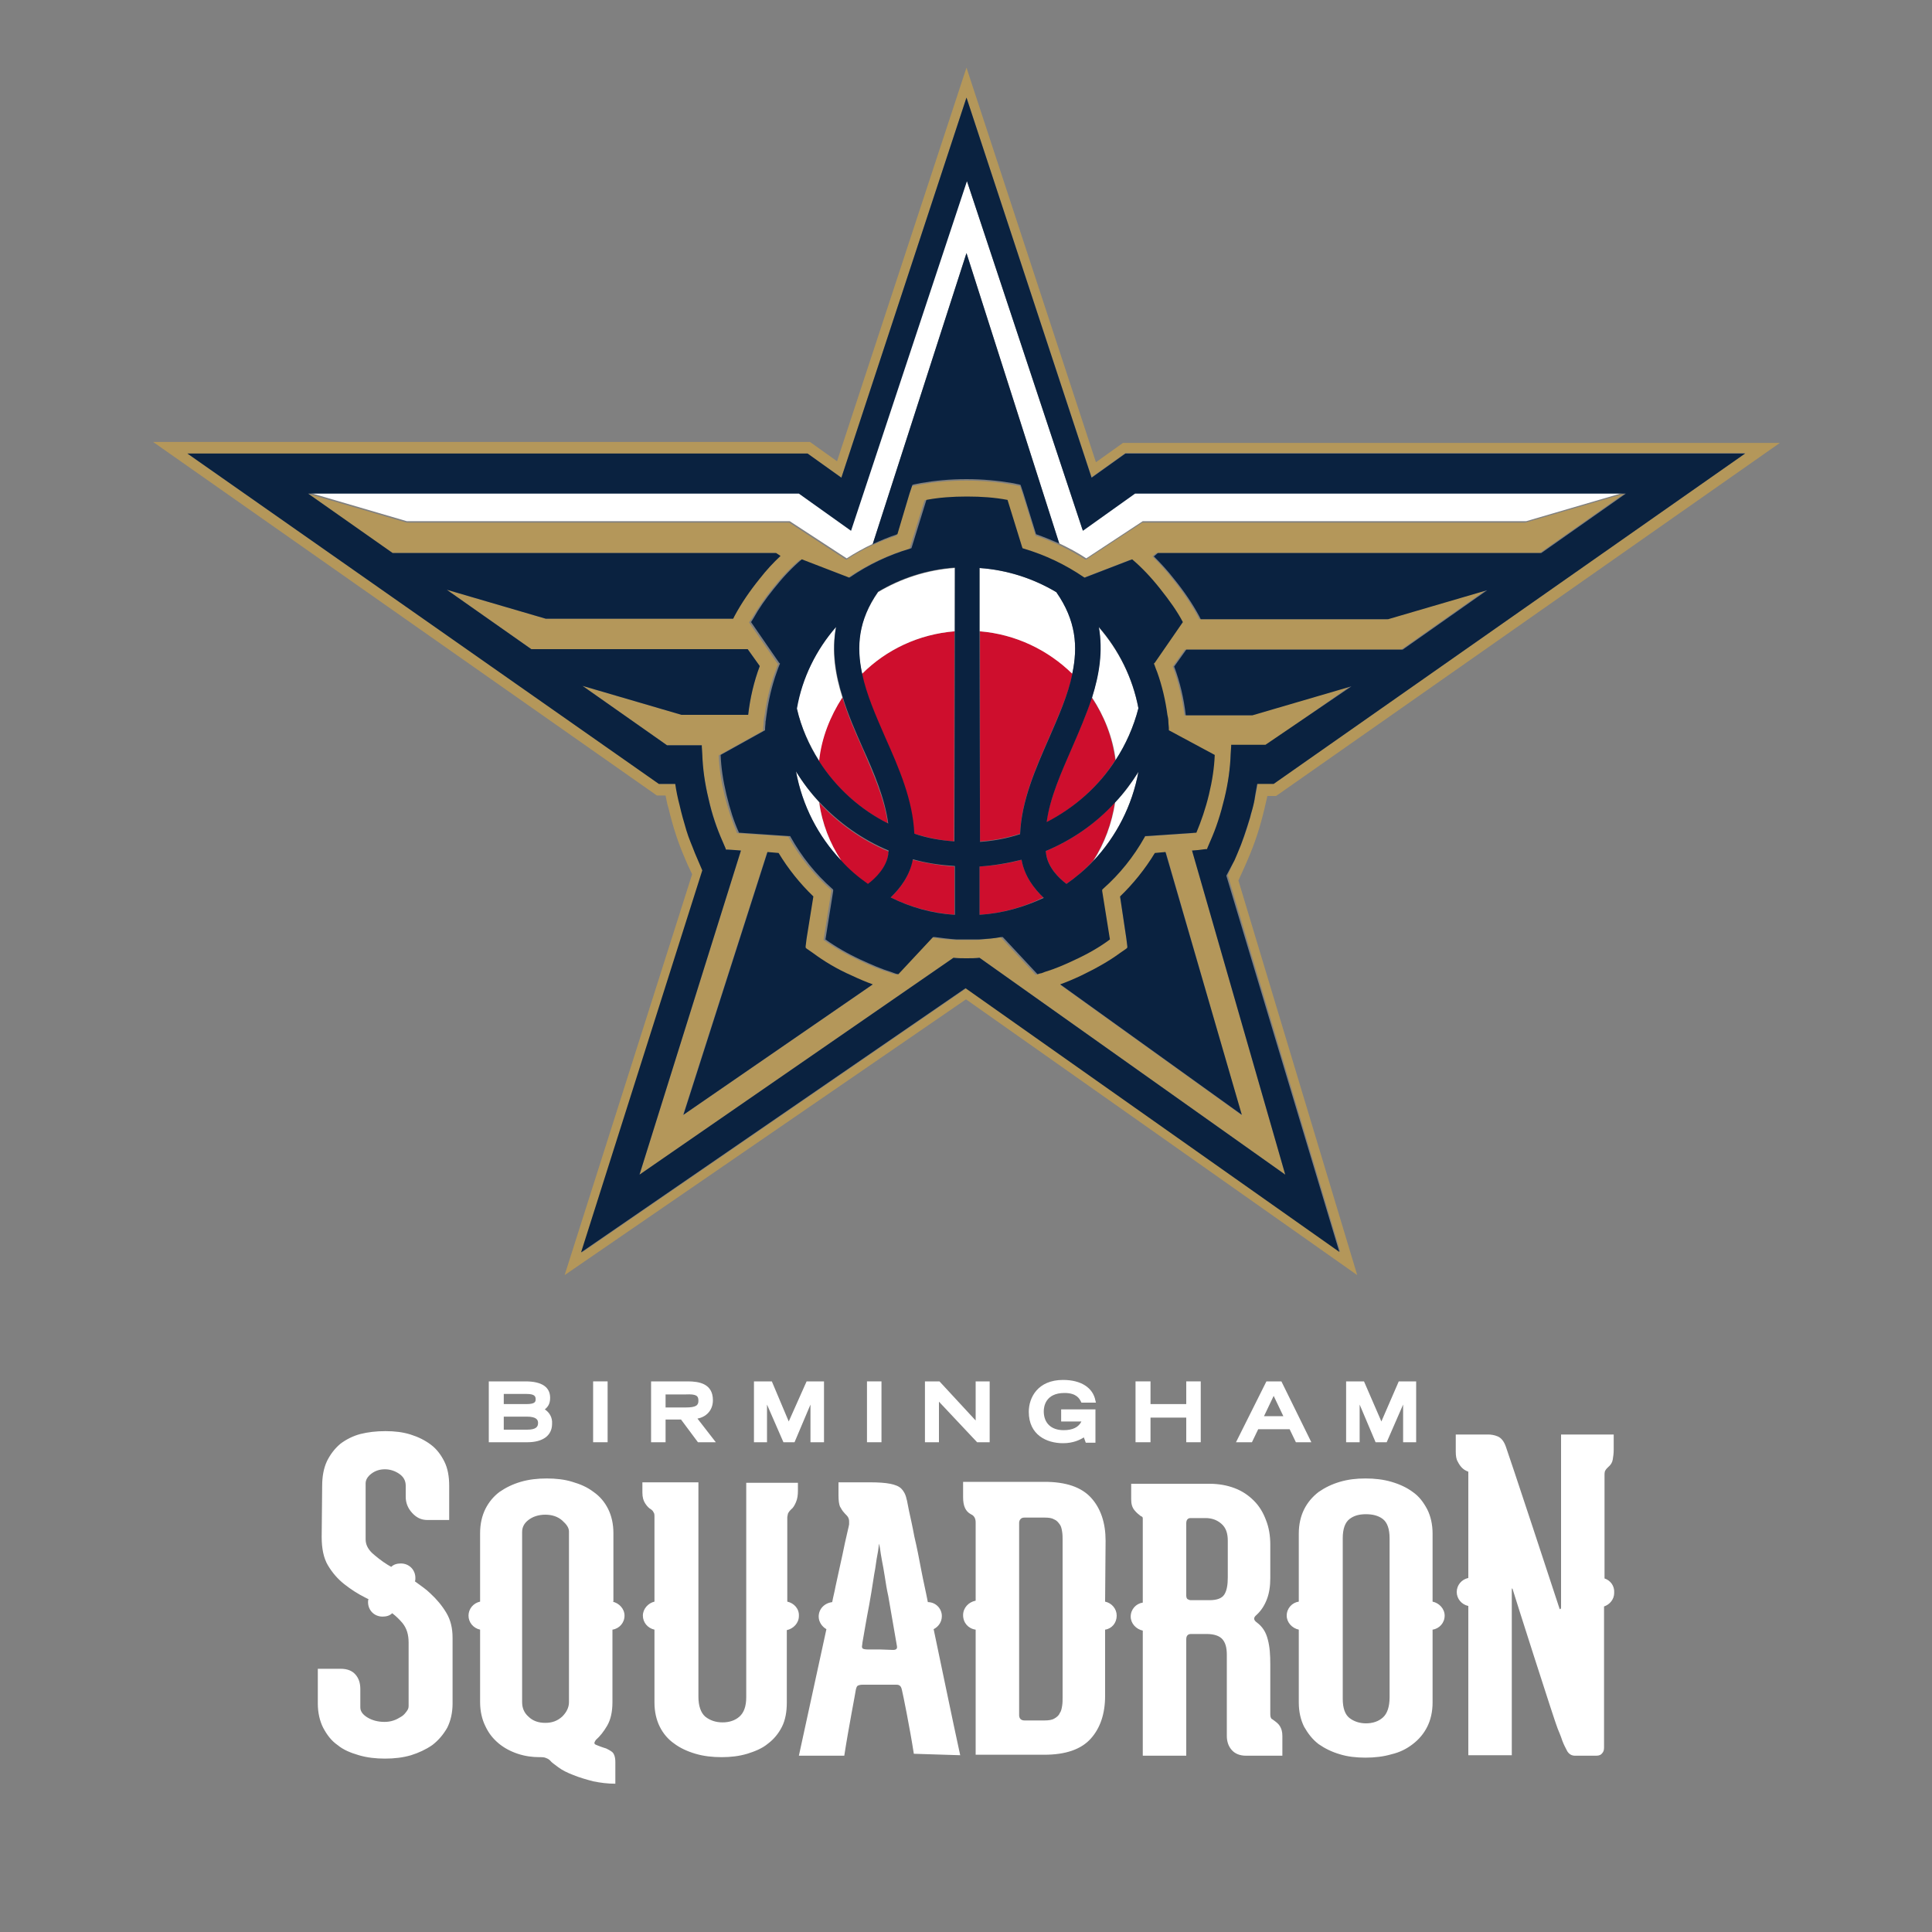 <?xml version="1.0" encoding="utf-8"?>
<!-- Generator: Adobe Illustrator 25.4.1, SVG Export Plug-In . SVG Version: 6.00 Build 0)  -->
<svg version="1.1" id="Layer_2_00000004519917604744959340000012143221373058957445_"
	 xmlns="http://www.w3.org/2000/svg" xmlns:xlink="http://www.w3.org/1999/xlink" x="0px" y="0px" viewBox="0 0 400 400"
	 style="enable-background:new 0 0 400 400;" xml:space="preserve">
<rect x="0" y="0" width="400" height="400" fill="#808080" stroke="none"/>
<style type="text/css">
	.st0{fill:#FFFFFF;}
	.st1{fill:#B4975A;}
	.st2{fill:#CE0E2D;}
	.st3{fill:#0A2240;}
</style>
<g>
	<g>
		<path class="st0" d="M89.1,329.9c1.3,1.2,2.4,2.5,3.3,4s1.3,3.2,1.3,5.2v13.6c0,1.9-0.4,3.6-1.1,5c-0.8,1.4-1.8,2.6-3.1,3.6
			c-1.3,0.9-2.8,1.6-4.4,2.1c-1.7,0.5-3.5,0.7-5.4,0.7s-3.7-0.2-5.4-0.7c-1.7-0.5-3.2-1.1-4.4-2.1c-1.3-0.9-2.2-2.1-3-3.6
			c-0.7-1.4-1.1-3.1-1.1-5v-7.2h4.7c1.4,0,2.4,0.4,3.1,1.2c0.7,0.8,1,1.8,1,3v3.8c0,0.8,0.5,1.5,1.5,2.1s2.2,0.9,3.5,0.9
			c0.7,0,1.3-0.1,1.9-0.3c0.6-0.2,1.1-0.5,1.6-0.8s0.8-0.7,1.1-1.1c0.3-0.4,0.4-0.7,0.4-1.1v-13.1c0-1.7-0.4-3-1.3-4.1
			c-0.6-0.7-1.3-1.4-2.1-2c-0.5,0.5-1.2,0.7-2,0.7c-1.7,0-3-1.3-3-3c0-0.2,0-0.4,0.1-0.6c-0.2-0.1-0.4-0.2-0.6-0.3
			c-1.6-0.8-3-1.7-4.4-2.8c-1.4-1.1-2.5-2.4-3.4-3.9s-1.3-3.5-1.3-5.9l0.1-10.5c0-2,0.3-3.7,1-5.2c0.7-1.4,1.6-2.6,2.8-3.6
			c1.2-0.9,2.6-1.6,4.1-2c1.6-0.4,3.3-0.6,5.2-0.6c1.9,0,3.6,0.2,5.2,0.7s3,1.2,4.2,2.1s2.1,2.1,2.8,3.5c0.7,1.4,1,3.1,1,5v7.1h-4.5
			c-1.3,0-2.3-0.5-3.2-1.5c-0.9-1-1.3-2.1-1.3-3.3v-2.3c0-1.1-0.5-1.9-1.4-2.5s-1.9-0.9-2.9-0.9c-1.1,0-2,0.3-2.8,0.9
			s-1.2,1.3-1.2,2v11.6c0,1,0.4,1.9,1.3,2.8c0.9,0.8,2,1.7,3.3,2.5c0.2,0.1,0.5,0.3,0.7,0.4c0.5-0.5,1.2-0.7,2-0.7c1.7,0,3,1.3,3,3
			c0,0.3,0,0.5-0.1,0.7C87.1,328.3,88.2,329,89.1,329.9 M263.9,356.3c0.4,0.3,0.8,0.6,1.1,1.1c0.3,0.5,0.5,1.1,0.5,2v4.1H258
			c-1.3,0-2.3-0.4-3-1.2c-0.7-0.8-1-1.8-1-2.9v-16.8c0-1.5-0.3-2.5-0.9-3.2c-0.6-0.7-1.7-1.1-3.3-1.1h-3.2c-0.7,0-1,0.4-1,1.1v24.1
			h-9v-25.9c-1.4-0.3-2.5-1.5-2.5-2.9c0-1.5,1.1-2.7,2.5-2.9v-16.4v-1c0-0.3-0.1-0.4-0.4-0.5c-0.4-0.3-0.9-0.7-1.3-1.2
			c-0.5-0.6-0.7-1.3-0.7-2.3v-3.2h16.2c1.9,0,3.6,0.3,5.2,0.9c1.6,0.6,2.9,1.5,4,2.6s1.9,2.4,2.5,4c0.6,1.5,0.9,3.2,0.9,5.1v6.9
			c0,1.6-0.2,3.1-0.7,4.4s-1.2,2.4-2.2,3.3c-0.6,0.5-0.6,1,0.1,1.5c1.2,0.9,1.9,2,2.3,3.6c0.4,1.5,0.5,3.2,0.5,5.1v10.3
			c0,0.5,0.1,0.8,0.3,1C263.4,355.9,263.6,356.1,263.9,356.3 M254.2,319c0-1.6-0.4-2.7-1.3-3.5c-0.9-0.8-2-1.2-3.3-1.2h-3.1
			c-0.6,0-0.9,0.4-0.9,1.1v14.9c0,0.4,0.1,0.7,0.3,0.8c0.2,0.1,0.4,0.2,0.6,0.2h3.9c1.6,0,2.6-0.4,3.1-1.2c0.5-0.8,0.7-2,0.7-3.5
			V319z M228.8,331.6c1.4,0.3,2.4,1.5,2.4,2.9c0,1.5-1,2.7-2.4,2.9v13.7c0,3.7-1,6.7-3,8.9c-2,2.2-5.2,3.3-9.6,3.3H202v-25.9
			c-1.5-0.2-2.6-1.4-2.6-3c0-1.5,1.1-2.7,2.6-3v-16.2c0-0.8-0.3-1.4-1-1.7c-1.1-0.6-1.6-1.7-1.6-3.5v-3.2h16.9
			c4.4,0,7.6,1.1,9.6,3.3c2,2.2,3,5.2,3,8.9L228.8,331.6 M220,319c0-0.7,0-1.3-0.1-1.9s-0.2-1.1-0.5-1.5s-0.6-0.8-1.1-1
			c-0.5-0.3-1.1-0.4-2-0.4h-4.2c-0.4,0-0.6,0.1-0.8,0.3c-0.2,0.2-0.3,0.5-0.3,0.8v39.8c0,0.7,0.4,1.1,1.1,1.1h4.2
			c0.8,0,1.5-0.1,2-0.4s0.9-0.6,1.1-1.1c0.3-0.4,0.4-0.9,0.5-1.5s0.1-1.2,0.1-1.8V319z M126.8,331.6c1.4,0.3,2.5,1.5,2.5,2.9
			c0,1.5-1.1,2.7-2.5,2.9v15c0,2.1-0.4,3.7-1.1,4.9c-0.7,1.2-1.5,2.2-2.3,2.9c-0.1,0.1-0.2,0.3-0.3,0.5c-0.1,0.2,0,0.4,0.2,0.5
			s0.5,0.2,1,0.4c0.5,0.2,0.9,0.3,1.2,0.4c0.4,0.2,0.8,0.4,1.2,0.7c0.4,0.3,0.7,1,0.7,2.1v4.5c-1.6,0-3.1-0.2-4.6-0.5
			c-1.5-0.4-2.9-0.8-4.1-1.3c-1.3-0.5-2.3-1-3.1-1.6c-0.8-0.6-1.4-1-1.7-1.4c-0.2-0.2-0.5-0.4-0.8-0.5c-0.4-0.2-0.8-0.2-1.4-0.2
			c-1.5,0-3-0.2-4.5-0.7s-2.8-1.2-3.9-2.1c-1.2-1-2.1-2.1-2.8-3.6c-0.7-1.4-1.1-3.1-1.1-5v-15c-1.4-0.3-2.4-1.5-2.4-2.9
			s1-2.6,2.4-2.9v-14.2c0-1.9,0.4-3.6,1.1-5s1.7-2.6,2.9-3.5c1.3-0.9,2.7-1.6,4.4-2.1c1.7-0.5,3.5-0.7,5.4-0.7s3.7,0.2,5.3,0.7
			c1.7,0.5,3.1,1.1,4.4,2.1c1.3,0.9,2.3,2.1,3,3.5s1.1,3.1,1.1,5v14.2 M117.8,317.1c0-0.8-0.5-1.5-1.4-2.3s-2.1-1.2-3.5-1.2
			s-2.6,0.4-3.5,1.1s-1.3,1.5-1.3,2.5v35.2c0,1.2,0.4,2.2,1.3,3c0.9,0.9,2.1,1.3,3.5,1.3s2.5-0.4,3.5-1.3c0.9-0.9,1.4-1.9,1.4-3
			V317.1z M296.6,331.6c1.4,0.3,2.5,1.5,2.5,2.9c0,1.5-1.1,2.7-2.5,2.9v15.1c0,1.9-0.4,3.6-1.1,5s-1.7,2.6-3,3.6s-2.7,1.7-4.4,2.1
			c-1.7,0.5-3.5,0.7-5.4,0.7s-3.7-0.2-5.3-0.7c-1.7-0.5-3.1-1.2-4.4-2.1c-1.3-1-2.2-2.2-3-3.6c-0.7-1.4-1.1-3.1-1.1-5v-15.1
			c-1.4-0.3-2.5-1.5-2.5-2.9c0-1.5,1.1-2.7,2.5-2.9v-14.1c0-1.9,0.4-3.6,1.1-5s1.7-2.6,3-3.6c1.3-0.9,2.7-1.6,4.4-2.1
			c1.7-0.5,3.4-0.7,5.3-0.7s3.7,0.2,5.4,0.7c1.7,0.5,3.2,1.2,4.4,2.1c1.3,0.9,2.2,2.1,3,3.6c0.7,1.4,1.1,3.1,1.1,5V331.6
			 M287.7,318.5c0-2-0.5-3.3-1.4-4s-2.1-1-3.5-1s-2.5,0.3-3.4,1s-1.4,2-1.4,4v33.2c0,2,0.5,3.3,1.4,4s2.1,1.1,3.4,1.1
			c1.4,0,2.6-0.4,3.5-1.2c0.9-0.8,1.4-2.2,1.4-4.2V318.5z M332.2,326.8v-21.5c0-0.5,0.1-0.8,0.2-0.9c0.1-0.2,0.3-0.4,0.5-0.6
			c0.6-0.5,0.9-1,1-1.6s0.2-1.3,0.2-2V297h-10.9v35.7c0,0.2,0,0.3-0.1,0.4s-0.1,0.1-0.2,0c-0.2-0.7-11-33.4-11.1-33.5
			c-0.4-1.2-1-1.9-1.7-2.2c-0.7-0.3-1.4-0.4-2-0.4h-6.7v3.5c0,0.9,0.1,1.6,0.4,2.1c0.3,0.6,0.6,1,0.9,1.3c0.4,0.4,0.8,0.6,1.3,0.8
			v22c-1.4,0.3-2.4,1.5-2.4,2.9s1,2.6,2.4,2.9v30.9h9v-34.2c0-0.3,0-0.4,0.1-0.3c0,0,0.1,0.1,0.1,0.2s8.7,27.4,9.3,28.8
			c0.6,1.4,0.9,2.3,1,2.6c0.3,0.8,0.7,1.5,1,2.1c0.4,0.6,0.9,0.9,1.6,0.9h4.4c0.6,0,1-0.2,1.2-0.5c0.3-0.3,0.4-0.7,0.4-1.2v-29.2
			c1.2-0.4,2.1-1.5,2.1-2.8C334.3,328.3,333.4,327.2,332.2,326.8 M163,331.6v-17.5c0.1-0.5,0.1-0.8,0.3-1c0.1-0.2,0.3-0.4,0.5-0.6
			c0.4-0.3,0.7-0.8,1-1.5s0.4-1.5,0.4-2.3V307h-10.7v44.4c0,1.9-0.5,3.2-1.4,4s-2.1,1.2-3.5,1.2s-2.6-0.4-3.6-1.2
			c-0.9-0.8-1.4-2.2-1.4-4.1v-44.4H133v2.1c0,1,0.2,1.7,0.6,2.3c0.4,0.6,0.8,1,1.2,1.2c0.2,0.2,0.4,0.3,0.5,0.6
			c0.2,0.2,0.2,0.6,0.2,1v17.5c-1.3,0.3-2.4,1.5-2.4,2.9s1,2.6,2.4,2.9v15.1c0,1.9,0.4,3.6,1.1,5c0.7,1.4,1.7,2.6,3,3.5
			c1.2,0.9,2.7,1.6,4.4,2.1s3.5,0.7,5.4,0.7s3.6-0.2,5.3-0.7c1.6-0.5,3.1-1.1,4.3-2.1c1.2-0.9,2.2-2.1,2.9-3.5s1-3.1,1-5v-15
			c1.4-0.3,2.5-1.5,2.5-2.9C165.5,333.1,164.4,331.9,163,331.6 M195,334.6c0,1.2-0.7,2.2-1.7,2.7c1.5,7.1,3.9,18.8,5.5,26.1
			l-9.6-0.3c-0.8-5.2-2.3-12.6-2.4-12.9c-0.1-0.5-0.2-0.9-0.4-1.1s-0.4-0.3-0.8-0.3H185h-6.4c-0.5,0-0.8,0.1-1,0.2s-0.3,0.4-0.4,0.8
			c0,0.2-1.6,8.4-2.4,13.7h-9.4l5.7-26.2c-0.9-0.5-1.6-1.5-1.6-2.6c0-1.6,1.2-2.8,2.8-3c0.2-1.1,0.5-2.2,0.7-3.3
			c0.5-2.4,1-4.5,1.4-6.4s0.7-3.4,1-4.6s0.4-1.8,0.4-1.8V315c0-0.4-0.1-0.7-0.3-1s-0.5-0.5-0.8-0.9c-0.3-0.3-0.5-0.7-0.8-1.2
			c-0.2-0.5-0.3-1.3-0.3-2.3v-2.7c2.7,0,4.9,0,6.6,0c1.7,0,3.1,0.1,4.1,0.3c1,0.2,1.8,0.5,2.3,1s0.9,1.2,1.1,2.2
			c0.1,0.2,0.2,1,0.5,2.4s0.7,3.1,1.1,5.3c0.5,2.1,1,4.6,1.5,7.3c0.4,2.1,0.9,4.2,1.3,6.3C193.7,331.7,195,333,195,334.6
			 M184.9,341.6c0.7,0,0.9-0.3,0.8-0.8l-1.8-10.4c-0.3-1.3-0.5-2.6-0.7-3.9s-0.4-2.4-0.6-3.4c-0.2-1-0.3-1.8-0.4-2.5
			c-0.1-0.6-0.2-1-0.2-1l0,0c0,0.1-0.1,0.6-0.2,1.5c-0.2,1-0.4,2.2-0.6,3.7c-0.3,1.5-0.5,3.2-0.8,4.9c-0.3,1.8-0.6,3.5-0.9,5
			c-0.3,1.6-0.5,2.9-0.7,4s-0.3,1.7-0.3,1.9c-0.1,0.4,0,0.6,0.1,0.7s0.5,0.2,1,0.2h2.5L184.9,341.6"/>
		<g>
			<path class="st0" d="M112.8,291.8c0.6-0.5,1.1-1.1,1.1-2.4c0-2.2-1.7-3.4-5.1-3.4h-7.6v12.6h8c3.2,0,5.1-1.4,5.1-3.8
				C114.4,293.4,113.7,292.4,112.8,291.8z M104.3,293.3h4.8c2,0,2.3,0.7,2.3,1.3c0,0.8-0.4,1.4-2.3,1.4h-4.8V293.3z M104.3,290.7
				v-2.1h4.7c1.7,0,1.9,0.5,1.9,1.1c0,0.5-0.1,1-1.9,1H104.3z"/>
			<rect x="122.8" y="286" class="st0" width="3" height="12.6"/>
			<path class="st0" d="M147.6,289.9c0-3.4-2.8-3.9-5.2-3.9h-7.6v12.6h3v-4.7h3.2l3.5,4.7h3.7l-3.8-4.9
				C146.1,293.4,147.6,292.1,147.6,289.9z M144.6,290c0,0.9-0.4,1.4-2.6,1.4h-4.2v-2.7h4.2C144.2,288.6,144.6,289,144.6,290z"/>
			<polygon class="st0" points="163.3,294.3 159.8,286 156.1,286 156.1,298.6 158.8,298.6 158.8,290.8 162.2,298.6 164.5,298.6 
				167.8,290.8 167.8,298.6 170.6,298.6 170.6,286 167,286 			"/>
			<rect x="179.5" y="286" class="st0" width="3" height="12.6"/>
			<polygon class="st0" points="202,294.1 194.6,286.1 194.5,286 191.5,286 191.5,298.6 194.4,298.6 194.4,290.2 202.3,298.6 
				204.9,298.6 204.9,286 202,286 			"/>
			<path class="st0" d="M219.8,294.3h4.1c-0.6,1.2-1.8,1.8-3.7,1.8c-2.6,0-4.1-1.5-4.1-3.9c0-0.9,0.3-3.8,4.3-3.8
				c2.5,0,3.1,1.2,3.4,1.8l0.1,0.2h3l-0.1-0.4c-0.5-2.7-3-4.3-6.7-4.3c-5.2,0-7.1,3.6-7.1,6.6c0,4.8,3.7,6.5,7.1,6.5
				c2.1,0,3.5-0.7,4.3-1.2l0.4,1.1h2v-6.9h-7.1v2.5H219.8z"/>
			<polygon class="st0" points="245.6,290.7 238.2,290.7 238.2,286 235.1,286 235.1,298.6 238.2,298.6 238.2,293.5 245.6,293.5 
				245.6,298.6 248.6,298.6 248.6,286 245.6,286 			"/>
			<path class="st0" d="M262.2,286l-6.3,12.6h3.3l1.3-2.7h6.5l1.3,2.7h3.2l-6.2-12.6H262.2z M265.7,293.2h-4l2-4.2L265.7,293.2z"/>
			<polygon class="st0" points="289.6,286 286,294.3 282.4,286 278.7,286 278.7,298.6 281.5,298.6 281.5,290.8 284.8,298.6 
				287.1,298.6 290.5,290.8 290.5,298.6 293.2,298.6 293.2,286 			"/>
		</g>
	</g>
	<g>
		<g>
			<path class="st1" d="M257.8,179.2l0.6-1.4c1.4-3.2,2.5-6.6,3.4-10.4c0.2-0.9,0.4-1.8,0.6-2.6h1.8l104.3-73.1h-136l-5.6,4
				L200.1,14l-26.8,81.5l-5.6-4h-136L136,164.7h1.8c0.2,0.9,0.3,1.7,0.6,2.6c0.9,3.8,2,7.2,3.4,10.4l0.6,1.4l0.9,1.9l-26.4,83
				l83.1-57.1l81,57.1l-24.6-81.7L257.8,179.2z M277.5,259.2l-77.4-54.6l-79.6,54.7l25.1-79.1l-0.9-2.1l-0.6-1.4
				c-1.4-3.1-2.4-6.3-3.3-10c-0.4-1.5-0.6-3-0.9-4.4h-3.4L38.8,93.9h128.4l7,5l25.9-78.7L226,98.8l7-5h128.4l-97.6,68.4h-3.4
				c-0.2,1.4-0.5,2.9-0.9,4.4c-0.8,3.6-1.9,6.9-3.3,10l-0.6,1.4l-1.4,3.2L277.5,259.2z"/>
			<path class="st1" d="M248,176.1l1.6-0.1h0.3l0.1-0.3l0.6-1.4c1.2-2.7,2.2-5.6,2.9-8.8c0.8-3.2,1.2-6.3,1.3-9.2l0.1-1.6v-0.3h-0.1
				h7.2l17.5-12.3l-20.5,6h-13.8c-0.4-3.5-1.2-6.9-2.4-10.1l2.5-3.5h44.8l17.5-12.3l-20.5,6h-38.8l-0.3-0.6
				c-1.4-2.6-3.1-5.1-5.2-7.7c-1.4-1.8-2.8-3.3-4.2-4.7l0.8-0.7h79.4l17.5-12.3l-20.5,6h-79.3l-11.7,7.7c-3.3-2.1-6.8-3.8-10.4-5
				l-2.6-8.4l-0.5-1.5l-0.1-0.3l-0.3-0.1l-1.5-0.3c-2.9-0.5-6-0.8-9.4-0.8c-3.3,0-6.5,0.3-9.4,0.8l-1.5,0.3l-0.3,0.1l-0.1,0.3
				l-0.5,1.5l-2.6,8.4c-3.7,1.2-7.2,2.9-10.4,5l-11.8-7.7H84.2l-20.5-6l17.5,12.3h79.4l0.9,0.6c-1.4,1.4-2.8,2.9-4.3,4.7
				c-2.1,2.6-3.8,5.1-5.2,7.7l-0.3,0.6H113l-20.5-6l17.5,12.3h44.8l2.5,3.5c-1.2,3.2-2,6.6-2.4,10.1h-13.8l-20.5-6l17.5,12.3h7.3
				h-0.1v0.3l0.1,1.6c0.1,2.9,0.5,5.9,1.3,9.2s1.7,6.1,2.9,8.8l0.6,1.4l0.1,0.3h0.3l1.6,0.1l1.2,0.1l-21,67.1l65-44.9
				c0.9,0.1,1.8,0.1,2.7,0.1s1.8,0,2.7-0.1l63.3,44.9l-19.3-67.1H248z M141.4,230.9l17.4-54.4l2.3,0.2c2,3.3,4.5,6.4,7.2,9l-1.4,8.7
				l-0.2,1.6v0.3l0.2,0.2l1.3,0.9c2.3,1.7,5,3.2,8.1,4.7c1.5,0.7,2.9,1.3,4.3,1.8L141.4,230.9z M215.2,201.6
				c-0.3,0.1-0.6,0.2-0.8,0.2l-7-7.5l-0.2-0.2h-0.3c-1.5,0.2-3,0.4-4.6,0.5c-0.3,0-0.7,0-1,0c-0.4,0-0.9,0-1.3,0c-0.4,0-0.9,0-1.3,0
				c-0.3,0-0.7,0-1,0c-1.5-0.1-3.1-0.2-4.6-0.5h-0.3l-0.2,0.2l-7,7.5c-0.3-0.1-0.6-0.2-0.8-0.2c-0.3-0.1-0.5-0.2-0.8-0.3
				c-2-0.6-4.1-1.5-6.2-2.5c-2.8-1.3-5.2-2.7-7.3-4.2l1.6-10v-0.3l-0.2-0.2c-3.4-3-6.3-6.6-8.6-10.7l-0.1-0.2h-0.3l-10.3-0.7
				c-1-2.4-1.9-5-2.6-7.9c-0.7-2.9-1.1-5.6-1.2-8.2l9-5l0.2-0.1V151c0-0.5,0.1-1,0.1-1.5s0.1-1,0.2-1.4c0.4-3,1.1-6,2.1-8.8
				c0.2-0.5,0.4-1.1,0.6-1.6l0.1-0.2l-0.2-0.2l-5.8-8.4c0.1-0.3,0.3-0.5,0.5-0.8c1.2-2,2.5-4,4.2-6.1c1.9-2.4,3.8-4.4,5.8-6.1
				l9.6,3.7l0.2,0.1l0.2-0.1c3.8-2.6,8-4.6,12.4-5.9l0.3-0.1l0.1-0.3l3-9.7c2.6-0.5,5.4-0.7,8.4-0.7s5.8,0.2,8.4,0.7l3,9.7l0.1,0.3
				l0.3,0.1c4.4,1.3,8.6,3.3,12.4,5.9l0.2,0.1l0.2-0.1l9.6-3.7c2,1.7,3.9,3.7,5.8,6.1c1.9,2.3,3.4,4.6,4.7,6.9l-5.8,8.4l-0.2,0.2
				l0.1,0.2c0.2,0.5,0.4,1,0.6,1.6c1,2.8,1.8,5.8,2.1,8.8c0.1,0.5,0.1,1,0.2,1.4c0,0.5,0.1,1,0.1,1.5v0.3l0.2,0.1l9,5
				c-0.1,2.6-0.5,5.3-1.2,8.2s-1.5,5.5-2.6,7.9l-10.3,0.7h-0.3l-0.1,0.2c-2.3,4.1-5.2,7.7-8.6,10.7l-0.2,0.2v0.3l1.6,10
				c-2.1,1.5-4.5,2.9-7.2,4.2c-2.2,1-4.2,1.9-6.2,2.5C215.8,201.4,215.5,201.5,215.2,201.6z M257.1,230.9l-37.6-27
				c1.4-0.5,2.8-1.1,4.3-1.8c3.1-1.5,5.7-3,8.1-4.7l1.3-0.9l0.2-0.2V196l-0.2-1.6l-1.3-8.7c2.8-2.7,5.2-5.7,7.2-9l2.3-0.2
				L257.1,230.9z"/>
		</g>
		<path class="st2" d="M217.2,152.7c-2.8,6.4-5.7,12.9-6,19.9c-2.7,0.9-5.5,1.4-8.3,1.6v-43.5c7.5,0.6,14.2,3.9,19.2,8.8
			C221.1,143.8,219.2,148.1,217.2,152.7z M197.6,130.7c-7.5,0.6-14.2,3.9-19.2,8.8c0.9,4.3,2.8,8.6,4.8,13.2
			c2.8,6.4,5.7,12.9,6,19.9c2.7,0.8,5.5,1.4,8.3,1.6L197.6,130.7L197.6,130.7z M211.5,178c-2.8,0.8-5.7,1.2-8.7,1.4v10
			c4.7-0.3,9.2-1.6,13.2-3.6C214.1,184,212.1,181.3,211.5,178z M216.6,170.3c5.8-3,10.8-7.4,14.3-12.9c-0.6-4.8-2.3-9.2-4.9-13
			c-1.1,3.6-2.6,7-4.1,10.4C219.6,160.1,217.4,165.2,216.6,170.3z M216.5,176.2c0,0.2,0,0.5,0.1,0.7c0.4,2.7,2.6,4.9,4.2,6.1
			c2-1.4,3.9-3,5.5-4.8c2.3-3.6,3.9-7.7,4.5-12.1C226.9,170.5,222,173.9,216.5,176.2z M179.7,183.1c1.6-1.2,3.8-3.4,4.2-6.1
			c0-0.2,0.1-0.5,0.1-0.7c-5.5-2.3-10.4-5.8-14.4-10.1c0.7,4.4,2.2,8.5,4.6,12.1C175.8,180.1,177.7,181.7,179.7,183.1z M184.4,185.8
			c4,2,8.5,3.2,13.2,3.6v-10c-3-0.2-5.9-0.7-8.7-1.4C188.4,181.3,186.3,184,184.4,185.8z M183.8,170.5c-0.7-5.2-3-10.3-5.3-15.7
			c-1.5-3.3-3-6.8-4.1-10.4c-2.6,3.9-4.3,8.3-4.9,13.1C173,163.1,178,167.5,183.8,170.5z"/>
		<path class="st0" d="M239.5,114.3L239.5,114.3l-0.1,0.1L239.5,114.3z M224.1,109.6l-24-72.4l-24,72.4l-10.8-7.7H63.7l20.5,6h79.3
			l11.8,7.7c1.7-1.1,3.5-2.1,5.4-3l19.4-60.2l19.2,60.1c1.9,0.9,3.8,1.9,5.6,3.1l11.7-7.7H316l20.5-6H234.9L224.1,109.6z
			 M226.1,144.4c2.5,3.8,4.3,8.2,4.9,13c2.1-3.3,3.7-6.9,4.7-10.7c-1.2-6.4-4.1-12.1-8.2-16.8C228.3,134.9,227.5,139.7,226.1,144.4
			L226.1,144.4z M235.7,159.8c-1.4,2.3-3,4.4-4.8,6.3l0,0c-0.7,4.4-2.2,8.5-4.5,12.1C231.1,173.2,234.4,166.9,235.7,159.8z
			 M174.4,144.4L174.4,144.4c-1.5-4.7-2.3-9.6-1.3-14.6c-4.1,4.7-7,10.5-8.2,16.8c1,4,2.6,7.6,4.7,10.9
			C170.1,152.7,171.9,148.3,174.4,144.4z M218.7,122.6c-4.7-2.8-10.1-4.6-15.9-5v13.1c7.5,0.6,14.2,3.9,19.2,8.8
			C223.2,133.9,222.8,128.4,218.7,122.6z M169.6,166.1L169.6,166.1c-1.8-2-3.4-4.1-4.8-6.4c1.3,7.1,4.6,13.5,9.4,18.5
			C171.8,174.6,170.2,170.5,169.6,166.1z M178.5,139.5c5-5,11.7-8.2,19.2-8.8v-13.1c-5.8,0.4-11.2,2.2-15.9,5
			C177.7,128.4,177.2,133.9,178.5,139.5z"/>
		<g>
			<path class="st3" d="M168.3,197.3l-1.3-0.9l-0.2-0.2v-0.3l0.2-1.6l1.4-8.7c-2.8-2.7-5.2-5.7-7.2-9l-2.3-0.2l-17.4,54.4l39.2-27
				c-1.4-0.5-2.8-1.1-4.3-1.8C173.2,200.6,170.6,199,168.3,197.3z"/>
			<g>
				<path class="st3" d="M242.2,151.3l-0.2-0.1v-0.3c0-0.5-0.1-1-0.1-1.5s-0.1-1-0.2-1.4c-0.4-3-1.1-6-2.1-8.8
					c-0.2-0.5-0.4-1-0.6-1.6l-0.1-0.2l0.2-0.2l5.8-8.4c-1.2-2.3-2.8-4.5-4.7-6.9s-3.8-4.4-5.8-6.1l-9.6,3.7l-0.2,0.1l-0.2-0.1
					c-3.8-2.6-8-4.6-12.4-5.9l-0.3-0.1l-0.1-0.3l-3-9.7c-2.6-0.5-5.4-0.7-8.4-0.7s-5.8,0.2-8.4,0.7l-3,9.7l-0.1,0.3l-0.3,0.1
					c-4.4,1.3-8.6,3.3-12.4,5.9l-0.2,0.1l-0.2-0.1l-9.6-3.7c-2,1.7-3.9,3.7-5.8,6.1c-1.7,2.1-3.1,4.1-4.2,6.1
					c-0.2,0.3-0.3,0.5-0.5,0.8l5.8,8.4l0.2,0.2l-0.1,0.2c-0.2,0.5-0.4,1-0.6,1.6c-1,2.8-1.7,5.8-2.1,8.8c-0.1,0.5-0.1,1-0.2,1.4
					c0,0.5-0.1,1-0.1,1.5v0.3l-0.2,0.1l-9,5c0.1,2.6,0.5,5.3,1.2,8.2s1.5,5.5,2.6,7.9l10.3,0.7h0.3l0.1,0.2
					c2.3,4.1,5.2,7.7,8.6,10.7l0.2,0.2v0.3l-1.6,10c2.1,1.5,4.5,2.9,7.3,4.2c2.2,1,4.2,1.9,6.2,2.5c0.3,0.1,0.5,0.2,0.8,0.3
					s0.6,0.2,0.8,0.2l7-7.5l0.2-0.2h0.3c1.5,0.2,3,0.4,4.6,0.5c0.3,0,0.7,0,1,0c0.4,0,0.9,0,1.3,0c0.4,0,0.9,0,1.3,0
					c0.3,0,0.7,0,1,0c1.5-0.1,3.1-0.2,4.6-0.5h0.3l0.2,0.2l7,7.5c0.3-0.1,0.6-0.2,0.8-0.2c0.3-0.1,0.5-0.2,0.8-0.3
					c2-0.6,4.1-1.5,6.2-2.5c2.8-1.3,5.2-2.7,7.2-4.2l-1.6-10v-0.3l0.2-0.2c3.4-3,6.3-6.6,8.6-10.7l0.1-0.2h0.3l10.3-0.7
					c1-2.4,1.9-5,2.6-7.9c0.7-2.9,1.1-5.6,1.2-8.2L242.2,151.3z M173.1,129.8c-0.9,5-0.1,9.9,1.4,14.6l0,0l0,0
					c1.1,3.6,2.6,7,4.1,10.4c2.4,5.3,4.6,10.5,5.3,15.7c-5.8-2.9-10.8-7.4-14.3-12.9l0,0c-2.1-3.3-3.7-6.9-4.6-10.9
					C166.1,140.3,169,134.5,173.1,129.8z M183.9,176.9c-0.4,2.7-2.6,4.9-4.2,6.1c-2-1.4-3.9-3-5.5-4.8c0,0,0-0.1-0.1-0.1
					c-4.7-5-8-11.3-9.3-18.4c1.4,2.3,3,4.4,4.8,6.3l0,0l0,0c4,4.3,8.9,7.8,14.4,10.1C183.9,176.5,183.9,176.7,183.9,176.9z
					 M197.6,189.4c-4.7-0.3-9.2-1.6-13.2-3.6c1.9-1.8,4-4.5,4.6-7.9c2.8,0.8,5.7,1.2,8.7,1.4v10.1H197.6z M197.6,174.2
					c-2.9-0.2-5.7-0.7-8.3-1.6c-0.3-7-3.2-13.6-6-19.9c-2-4.6-3.9-8.9-4.8-13.2l0,0c-1.2-5.6-0.8-11.1,3.3-17
					c4.7-2.8,10.1-4.6,15.9-5L197.6,174.2z M226.1,144.4L226.1,144.4L226.1,144.4L226.1,144.4c1.5-4.7,2.3-9.6,1.4-14.6
					c4.1,4.7,7,10.5,8.2,16.8c-1,3.9-2.6,7.5-4.7,10.7l0,0c-3.5,5.5-8.5,9.9-14.3,12.9c0.7-5.1,3-10.2,5.3-15.5
					C223.4,151.5,224.9,148,226.1,144.4z M202.8,130.7L202.8,130.7v-13.1c5.8,0.4,11.2,2.2,15.9,5c4.1,5.9,4.5,11.3,3.3,16.9
					c0,0.1,0,0,0,0.1c-0.9,4.3-2.8,8.6-4.8,13.2c-2.8,6.4-5.7,12.9-6,19.9c-2.7,0.9-5.5,1.4-8.3,1.6L202.8,130.7L202.8,130.7z
					 M202.8,189.4v-10c3-0.2,5.9-0.7,8.7-1.4c0.6,3.4,2.6,6,4.6,7.9C212,187.8,207.6,189.1,202.8,189.4z M226.4,178.2L226.4,178.2
					c-1.7,1.8-3.6,3.4-5.6,4.8c-1.6-1.2-3.8-3.4-4.2-6.1c0-0.2-0.1-0.5-0.1-0.7c5.5-2.3,10.4-5.7,14.4-10.1l0,0
					c1.8-1.9,3.4-4.1,4.8-6.3C234.4,166.8,231.1,173.2,226.4,178.2z"/>
			</g>
			<path class="st3" d="M255.6,178.1l0.6-1.4c1-2.3,1.8-4.8,2.6-7.4c0.2-0.9,0.5-1.7,0.7-2.6c0.2-0.8,0.3-1.5,0.4-2.2
				s0.3-1.5,0.4-2.2l0,0h3.4l97.6-68.4H233l-7,5l0,0l0,0l-25.9-78.7l-25.9,78.7l0,0l0,0l-7-5H38.8l97.6,68.4h3.4
				c0.2,1.4,0.5,2.9,0.9,4.4c0.4,1.8,0.9,3.5,1.4,5.2s1.2,3.2,1.8,4.8l0.6,1.4l0.9,2.1l-25.1,79.1l79.6-54.7l0,0l0,0l77.4,54.6
				l-23.4-77.9L255.6,178.1z M266.1,243.2l-63.3-44.9c-0.9,0.1-1.8,0.1-2.7,0.1s-1.8,0-2.7-0.1l-65,44.9l21-67.1l-1.2-0.1l-1.6-0.1
				h-0.3l-0.1-0.3l-0.6-1.4c-1.2-2.7-2.2-5.6-2.9-8.8c-0.8-3.3-1.2-6.3-1.3-9.2l-0.1-1.6v-0.3h0.1h-7.3L120.6,142l20.5,6h13.8
				c0.4-3.5,1.2-6.9,2.4-10.1l-2.5-3.5H110l-17.5-12.3l20.5,6h38.8l0.3-0.6c1.4-2.6,3.1-5.1,5.2-7.7c1.4-1.8,2.8-3.3,4.3-4.7
				l-0.9-0.6H81.3l-17.5-12.3h101.6l10.8,7.7l24-72.4l24,72.4l10.8-7.7h101.6l-17.5,12.3h-79.4l-0.1,0.1l0,0l-0.7,0.6
				c1.4,1.4,2.8,2.9,4.2,4.7c2.1,2.6,3.8,5.1,5.2,7.7l0.3,0.6h38.8l20.5-6l-17.5,12.3h-44.8l-2.5,3.5c1.2,3.2,2,6.6,2.4,10.1h13.8
				l20.5-6L262,154.2h-7.2h0.1v0.3l-0.1,1.6c-0.1,2.9-0.5,5.9-1.3,9.2s-1.7,6.1-2.9,8.8l-0.6,1.4l-0.1,0.3h-0.3L248,176l-1.2,0.1
				L266.1,243.2z"/>
			<path class="st3" d="M188.3,102.2l0.5-1.5l0.1-0.3l0.3-0.1l1.5-0.3c2.9-0.5,6-0.8,9.4-0.8c3.3,0,6.5,0.3,9.4,0.8l1.5,0.3l0.3,0.1
				l0.1,0.3l0.5,1.5l2.6,8.4c1.7,0.6,3.4,1.3,5,2c-0.1,0-0.1-0.1-0.2-0.1l-19.2-60.1l-19.4,60.2l-0.1,0.1c1.7-0.8,3.4-1.5,5.2-2.1
				L188.3,102.2z"/>
			<path class="st3" d="M239.1,176.6c-2,3.3-4.5,6.4-7.2,9l1.3,8.7l0.2,1.6v0.3l-0.2,0.2l-1.3,0.9c-2.3,1.7-5,3.2-8.1,4.7
				c-1.5,0.7-2.9,1.3-4.3,1.8l37.6,27l-15.8-54.4L239.1,176.6z"/>
		</g>
	</g>
</g>
</svg>
